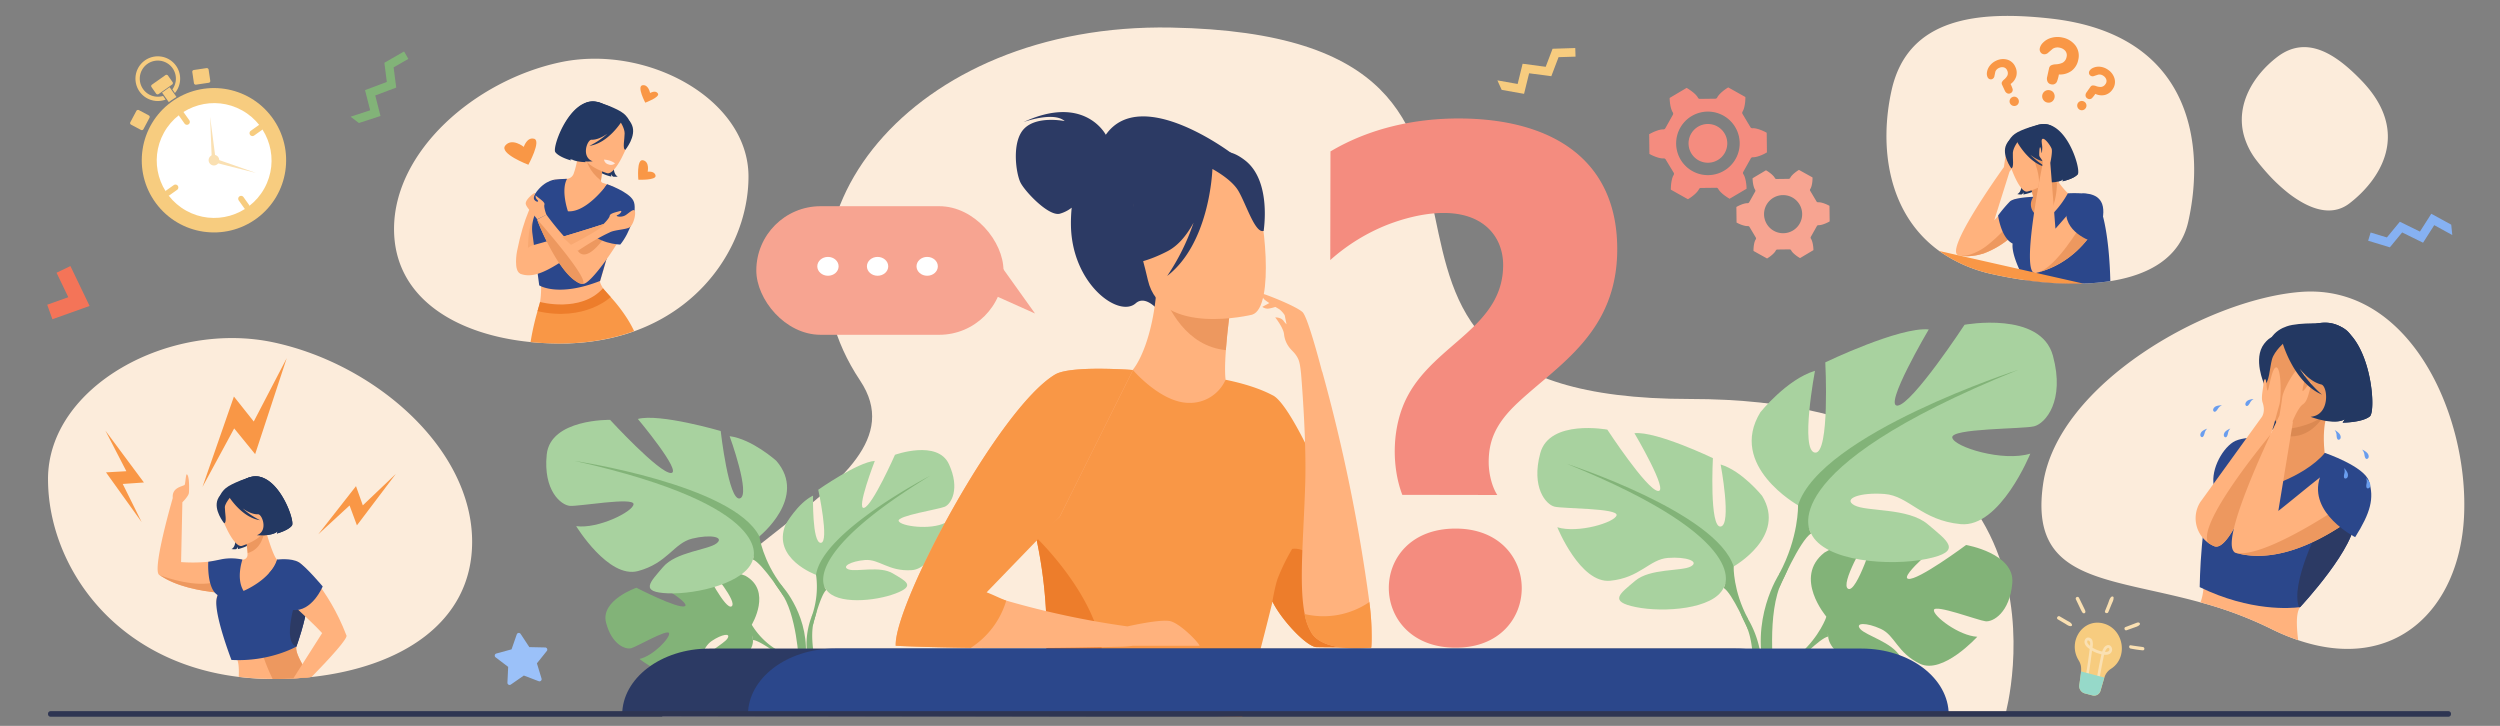<svg id="Слой_1" data-name="Слой 1" xmlns="http://www.w3.org/2000/svg" viewBox="0 0 1326 385"><rect x="0" y="0" width="1326" height="385" fill="#808080" stroke="none"/><defs><style>.cls-1{fill:#fcecdb;}.cls-2{fill:#82b378;}.cls-3{fill:#a8d29f;}.cls-4{fill:#2c3a64;}.cls-5{fill:#ffb27d;}.cls-6{fill:#ed985f;}.cls-7{fill:#f99746;}.cls-8{fill:#ed7d2b;}.cls-9{fill:#233862;}.cls-10{fill:#f8a871;}.cls-11{fill:#2b478b;}.cls-12{fill:#ffe8dc;}.cls-13{fill:#db8952;}.cls-14{fill:#699dee;}.cls-15{fill:#2e3552;}.cls-16{fill:#f48c7f;}.cls-17{fill:#f7cc7f;}.cls-18{fill:#fff;}.cls-19{fill:#fae0b2;}.cls-20{fill:#96d9c9;}.cls-21{fill:#f7a491;}.cls-22{fill:#9bc1f9;}.cls-23{fill:#86b1f2;}.cls-24{fill:#f47458;}</style></defs><path class="cls-1" d="M1063.65,378.9s46.83-167.28-167.31-167.28c-231.34,0-37.59-192.57-275.16-197-138.45-2.6-221.2,103-165,187.19,40.44,60.58-124.61,94.16-104.88,178.38Z"/><path class="cls-2" d="M398.72,331.35s11-18.07-3.44-26c0,0-10.23-4.1-17.74-2.39,0,0,13.72,16.25,10.54,18.62s-14-19.21-14-19.21-21.51,1.43-27.78,5.83c0,0,20.54,11.83,16.87,13.34s-25.61-9.8-25.61-9.8-19.15,6.6-16.12,18.45,10.44,14.43,13.37,13.62,19.29-10.35,20.07-8-8.41,12.11-15.7,13.69c0,0,16.42,13,24.92,7.09s8.13-13.08,13.46-16.66,10.23-4.38,8.3-1.31S374,346,371.63,352.38s-4.64,10.78,4.68,7.76,23.68-12.56,23.05-20.67Z"/><path class="cls-2" d="M331.2,328.88s53.17-10.89,67.52,2.47a39.16,39.16,0,0,0,13.12,13.2l1.82,3.21s-10.89-8.25-14.3-8.29C399.36,339.47,401.42,319.65,331.2,328.88Z"/><path class="cls-2" d="M409.6,344.84c.54.43,1.34,1,2.48,1.75l.06,0c.36.25.73.52,1.08.81a32,32,0,0,1,6.19,7.11c.36.53.72,1.08,1,1.62l3.13-.52c-.36-.56-.73-1.09-1.11-1.61a34.36,34.36,0,0,0-10.64-9.49h0C411.62,344.46,406.53,342.42,409.6,344.84Z"/><path class="cls-3" d="M432.84,304.9s-23.58-8.53-16.21-26.61c0,0,6.4-11.4,14.61-15.42,0,0-.57,25.23,4.13,25.05S434,259.76,434,259.76s20.93-14.69,30-15.3c0,0-10.16,26.22-5.65,24.89s16.35-28.13,16.35-28.13,22.61-8.17,28.63,5,1.12,21.11-2.19,22.54-25.53,4.81-24.48,7.59,16.78,4.92,24.7.95c0,0-5.46,24.27-17.74,25.11s-17.26-6-24.84-5.37-12.72,3.58-8.64,5,16.52-2.05,23.41,2.09,12.31,6.51,1.46,10.66-31.24,6-36.69-1.93Z"/><path class="cls-2" d="M493.37,252.33s-57.22,29.55-60.53,52.57a46.42,46.42,0,0,1-2.29,22l.72,4.32s3.91-15.73,7-18.31C438.3,312.87,421.63,296.1,493.37,252.33Z"/><path class="cls-2" d="M429.35,352.91c.17.56.35,1.13.55,1.7l3.14-.52-.39-1.73c-1.24-5.79-2.7-15-1.25-21.71,0,0,0,0,0-.08.13-.57.27-1.12.44-1.65v0c.48-1.51.79-2.62,1-3.41h0c1-4.53-2.15,1.13-2.29,1.38h0A41,41,0,0,0,429.35,352.91Z"/><path class="cls-3" d="M402.76,284.49s25.83-20.63,9-40.07c0,0-12.82-11.53-24.76-13.07,0,0,11.39,31.26,5.44,33s-10.18-35.74-10.18-35.74-32.36-9.48-43.94-6.4c0,0,23.79,28.43,17.6,28.67s-32.33-28.19-32.33-28.19-31.68-.62-33.61,18.41,7.55,26.82,12.29,27.21,33.9-4.82,33.76-.9-18.86,13.25-30.43,11.65c0,0,17.09,28,32.78,23.83s19-14.83,28.73-17.21,17.39-.92,12.9,2.55-21.49,4.44-28.34,12.53S339,314.1,354.33,314.7s41.56-5.69,45-17.95Z"/><path class="cls-2" d="M304.94,244.49s83.95,12.66,97.82,40c0,0,1.75,13,12.16,26.45l.94,5.7s-11.55-18-16.54-19.89C399.32,296.75,413,268.77,304.94,244.49Z"/><path class="cls-2" d="M414.92,310.94s15.36,16.64,12.11,40.51l-3.31-.32s-1.05-25.53-9.56-37.06S414.92,310.94,414.92,310.94Z"/><path class="cls-4" d="M586.52,71.48c-1-1.82-12.59-21.13-43.65-6.73,0,0,15.92-5.81,21.85-.52,0,0-14.34-3-21.34,3.85S538.87,92,541.25,96.79s14.83,17.95,20.78,16.59a18.25,18.25,0,0,0,6.4-3.23,79.61,79.61,0,0,0-.4,9.39c.48,31.17,25.4,49.25,34.35,41.33,5.73-5.08,13.32,5.26,13.32,5.26L653.63,81.6S605.32,44.71,586.52,71.48Z"/><path class="cls-5" d="M674.94,247.08c-8,5.51-17.92,10.06-30.43,12.95-46.91,10.84-64.89-28.81-71.65-56a40.26,40.26,0,0,1,15.9-4.88c3.39-.4,7-.67,9.91-.81,5.27-4,13.12-20.55,14.85-46.19l2.21.59,37,10.12s-1.69,11.75-2.52,22.86c-.64,8.7-.74,17,.9,19,2.89.62,4.62,1,4.62,1s0,0,0,0A238.26,238.26,0,0,1,674.94,247.08Z"/><path class="cls-6" d="M652.7,162.84s-1.7,11.74-2.52,22.86c-20.95-2.1-30.67-22-34.45-33Z"/><path class="cls-5" d="M664.14,166.91s-48.36,11.88-55.3-18.35-17.85-49,12.73-57.91,39.25,1.28,44,10.81S676.54,163,664.14,166.91Z"/><path class="cls-4" d="M660.3,85c-9.58-7.38-14.79-4.09-17.34-.63-29.86-8.53-42,16.94-42,16.94,1.7,22.43-11.1,38.44-11.1,38.44s10.09,3.44,29.29-6.46c5.86-3,10.42-8.73,13.92-15.18a116.55,116.55,0,0,1-14,28.26c21.79-16.83,23.83-52.95,24-56.75,3.57,2,10.73,6.43,13.8,11.69,4.18,7.15,8.89,22.75,13.39,21.15C670.17,122.44,674.67,96.05,660.3,85Z"/><path class="cls-7" d="M674.94,209.63c-6.75-3.59-15.44-6.26-24.89-8.22a20.69,20.69,0,0,1-19.72,12.27c-14.11-.26-28.06-15.86-29.42-17.41-16.16-.52-28,0-28,0s-34,53.27-29.83,65.6a218.61,218.61,0,0,1,6.67,24,245.12,245.12,0,0,1,3.39,82.81c-.78,5.73-1.48,8.94-1.48,8.94l107.22,2.49s8.88-31.62,15.47-58.6c.2-.81.39-1.62.59-2.42,4.46,9.2,17.13,23,22.86,24.12.35.07,2,.1,4.27.12l25.19.19C730.41,318.06,688.89,215.68,674.94,209.63Z"/><path class="cls-8" d="M553.1,368.65a245.12,245.12,0,0,0-3.39-82.81c0-.42,0-.65,0-.65s29.34,28,34.41,57.33C587.61,362.52,566.5,367.73,553.1,368.65Z"/><path class="cls-5" d="M636.26,342.52c-.61-1.93-10.34-11.86-15.61-13.07S598,332.24,598,332.24h0a454.45,454.45,0,0,1-64.26-13.68c-5.08-1.47-10.29-3.09-15.58-4.86l43.93-39.6,38.85-77.83s-32.95-2.6-41.29,2.37c-30,17.88-85.59,122.26-84.54,143.88,0,0,14.08.78,39.8,1.1,19.77.26,46.41.24,78.8-.59a66.89,66.89,0,0,0,7.31-.51Z"/><path class="cls-7" d="M562.06,274.1l-38.75,40.07c3.82,1.44,7.81,3.51,10.4,4.39a44.82,44.82,0,0,1-18.83,25.06c-25.72-.32-39.8-1.1-39.8-1.1-1.05-21.62,54.54-126,84.54-143.88,8.34-5,41.29-2.37,41.29-2.37Z"/><path class="cls-8" d="M727.22,343.49c-2.31,0-29.11-.24-29.46-.31-5.73-1.08-18.4-14.92-22.86-24.12-.2.8,1.42-8.71,2.92-12.57a109.47,109.47,0,0,1,7.55-15.36C700.77,288.81,727.26,328.86,727.22,343.49Z"/><path class="cls-5" d="M726.31,319.32a913.16,913.16,0,0,0-25-122.24h-.09c-.84-3.26-7.49-28.67-10.28-31.45-3-3-18.65-9.21-21.35-9.88a3.42,3.42,0,0,0,1.18,3.22,28.1,28.1,0,0,0,2.48,1.78l-3.72,2a4.62,4.62,0,0,0,3.47.91,26.78,26.78,0,0,0,3.48-.87c.78.48,1.53.93,2.22,1.33a13.74,13.74,0,0,1,2.68,3c.14.59.64,3.19,1,4.84a7.67,7.67,0,0,1-1.39-1.53c-1.49-2.3-4.6-2.06-4.6-2.06s4.26,5.35,4.66,8.81a13.74,13.74,0,0,0,3.56,8h0c1.08,1.27,2.61,2.41,3.89,5.09,1,2,1.32,5.7,1.58,7.86h0c.64,7.79,2.82,36.52,2.23,57.67-.81,28.47-3.5,54-.3,69.82a29.31,29.31,0,0,0,3.79,10.24c7,10.7,31.51,7.58,31.51,7.58S728.27,334.23,726.31,319.32Z"/><path class="cls-7" d="M727.22,343.49s-24.53,3.12-31.51-7.58a29.31,29.31,0,0,1-3.79-10.24,43.14,43.14,0,0,0,34.39-6.35C728.27,334.23,727.22,343.49,727.22,343.49Z"/><path class="cls-1" d="M209,121.43c0,36.51,32.75,56.07,72.39,60,5.07.5,10.25.76,15.49.76,1,0,2,0,2.94,0H300c1.38,0,2.74-.08,4.1-.16a119,119,0,0,0,16.06-1.93A108,108,0,0,0,333,176.86q1.74-.56,3.42-1.17c40-14.39,60.58-50.1,60.58-82.06,0-41.18-54.1-70.44-100.05-60.55C251.71,42.81,209,80.24,209,121.43Z"/><path class="cls-5" d="M294.3,95.28c2.18-.21,4.24-.34,6.18-.41a4.15,4.15,0,0,0,3.77-2.71A41.43,41.43,0,0,0,306.5,82l.76.24,12.81,4s-.74,4.09-1.16,8c-.05.48-.1.95-.14,1.42a1.28,1.28,0,0,0,.92,1.34c6.14,1.82,8.67,4.14,8.67,4.14A229.13,229.13,0,0,1,318.29,149c-.8,2.47,11.47,17.21,11.47,17.21-3,9.58-43.75-4.11-43.75-4.11s2.78-8.47-.86-29.17C280.91,108.8,294.3,95.28,294.3,95.28Z"/><path class="cls-5" d="M294.3,95.28s-12.83,1.56-20.1,38.11c0,0-2,10.59,2,11.85S300.57,122.72,294.3,95.28Z"/><path class="cls-9" d="M314.31,73.85s-8.23,2.94-3.72,12.15c0,0-6.73-.1-8.15-2.22a5.48,5.48,0,0,0,.38,1.31s-6.31-1.69-8.29-4.42S304,46.48,320.21,55.35c0,0,15,3.38,8.47,20s-1,18.28-1,18.28a8.18,8.18,0,0,1-2.52.06s-1-.75-1-1.42a4,4,0,0,0,.11,1.4s-6.16-1.26-8.46-4.44S312.39,77.1,314.31,73.85Z"/><path class="cls-6" d="M320.07,86.22s-.9,5.72-1.32,9.6c-6.7-5.4-7.53-10.23-8.72-14.1Z"/><path class="cls-9" d="M310.26,82.07s-3.2-6.47-3.57-11.75c-.26-3.77-2.45-19.44,11.12-16,0,0,9.5,3,13,5.92,2.78,2.34,6.64,7.16.53,18.62l-1.68,3.91Z"/><path class="cls-5" d="M322.11,91.9s-16.74-4.82-13.58-15.2,3.13-18,14-15.35S334.16,68.57,334,72.3,326.55,92.89,322.11,91.9Z"/><path class="cls-9" d="M328.71,64.06s2.58,3.75,2.6,6.65-1.27,8.45.38,8.75c0,0,6-7.22,3.53-13.08C332.64,60.16,328.71,64.06,328.71,64.06Z"/><path class="cls-10" d="M280,132.94s0-13.33,2.42-14.93S285.73,133.27,280,132.94Z"/><path class="cls-11" d="M322.08,97.73s-10.88,15.14-20.85,14.33c0,0-3.88-11.1-.46-17.21,0,0-2.55.09-3.43.14s-3,.29-3,.29l-9.45,16.16a19.56,19.56,0,0,0-2.5,12.43L286,151.35s9.87,6.46,32.28-2.34l6.31-21.73Z"/><path class="cls-5" d="M284.92,116.41a2.77,2.77,0,0,0,.12.43c0,.06,0,.12.07.19s.1.29.17.47a.11.11,0,0,1,0,0c1.95,5.13,11.11,25.93,20.34,31.64a6.27,6.27,0,0,0,1.56,1l.19.08.21.08.09,0a4.79,4.79,0,0,0,1.49.23h.38c4.79-.36,25.23-30,25.61-39,.25-5.75-6.81-10.57-6.81-10.57-7.2,3.78-14.17,15.68-19.07,26-1,2.13-1.93,4.19-2.75,6.09a151.77,151.77,0,0,1-16.72-19.21Z"/><path class="cls-7" d="M285.1,165c.54-1.86.91-2.93.91-2.93s27.74,1.47,34.73-7.78h0c.08.07,1.32,1.24,3.13,3.22v0a84.6,84.6,0,0,1,8.35,10.76,60.62,60.62,0,0,1,4.13,7.36q-1.68.62-3.42,1.17a108,108,0,0,1-12.81,3.24A119,119,0,0,1,304.08,182c-1.36.08-6.19.2-7.18.2-5.24,0-10.42-.26-15.49-.76A139.12,139.12,0,0,1,285.1,165Z"/><path class="cls-6" d="M306.54,133.14c4.59,6.4,13.23-6,13.53-6.49l-2.23-1.88a33.82,33.82,0,0,0-8.55,2.28C308.28,129.18,307.36,131.24,306.54,133.14Z"/><path class="cls-12" d="M326.18,86.66s-1.81-1.73-5.8-2a3.05,3.05,0,0,0,2.32,2.52A3.25,3.25,0,0,0,326.18,86.66Z"/><path class="cls-9" d="M320.43,55.57l9.43,8.65S322.71,76,312.63,77.36a40.44,40.44,0,0,0,9.55-6.46c-2.73,1.89-5.75,3.34-8.5,3.21-2.25.11-5.57,9.17.71,11.45,0,0-8.36.88-11.31-2.23a5.51,5.51,0,0,0,.38,1.32s-6.32-1.69-8.3-4.43S304.18,46.7,320.43,55.57Z"/><path class="cls-11" d="M322.08,97.73s11.34,3.89,13.84,8.67-1.79,17.11-6.92,23.31c0,0-12.73-.14-18.7-9.39C310.3,120.32,319.75,99.8,322.08,97.73Z"/><path class="cls-11" d="M294.3,95.28s-7.6.48-12.55,11.26c0,0-.28,7.45,5.56,7.63S294.3,95.28,294.3,95.28Z"/><path class="cls-5" d="M283.39,129.88c5.31-1.46,10.35-2.91,14.88-4.25,12.91-3.82,21.8-6.77,21.8-6.77l0,0,0,0s3.13-3,3.31-4.38,3.47-1.94,5.7-2.61a.37.37,0,0,1,.44.51,4,4,0,0,1-2,1.68c-1.57.52,1.6,1.55,4.07.19,1.53-.83,4.2-3.62,5-2.6s-.12,6.37-2.23,8.63c-1.41,1.5-8.4,1.52-11,3h0c-20.35,9.43-35.08,26.45-47.21,22C276.17,145.24,273.53,132.6,283.39,129.88Z"/><path class="cls-10" d="M298.27,125.63l4.58,4.24s17.9-9.19,17.31-10.88a.28.28,0,0,0-.09-.13S311.18,121.81,298.27,125.63Z"/><path class="cls-5" d="M289.82,113.93s-1.51-4-1.06-5.39-2.78-3.16-4.46-4.74a.13.13,0,0,0-.22.08A2.72,2.72,0,0,0,285,106c1.19,1.16-.44,1.41-1.53,0s1.2-4.14,0-3.58-5,3.77-4.6,5.79,4.41,5.71,6.07,8.12Z"/><path class="cls-8" d="M323.89,157.57s-13.61,13.18-38.79,7.48l1.34-4.88s21.64,5.92,33.39-7.29Z"/><path class="cls-7" d="M277.82,77.9s-6.23-5-9.79-.74,12.22,10.22,12.22,10.22,6.93-12.68,3.09-13.77S277.82,77.9,277.82,77.9Z"/><path class="cls-7" d="M344.8,49.33s-.82-4.62-4-4.12,1.45,9.25,1.45,9.25,8-2.92,6.7-4.89S344.8,49.33,344.8,49.33Z"/><path class="cls-7" d="M343.52,91.08s1.16-5.19-2.42-6.08-2.53,10.31-2.53,10.31,9.62.43,9.14-2.18S343.52,91.08,343.52,91.08Z"/><path class="cls-6" d="M284.92,116.41a2.77,2.77,0,0,0,.12.43c0,.06,0,.12.07.19s.1.29.17.47a.11.11,0,0,1,0,0c2.05,5.44,12.16,28.53,21.9,32.66l.19.08.21.08.09,0a4.79,4.79,0,0,0,1.49.23C312.67,147.71,284.92,116.41,284.92,116.41Z"/><path class="cls-1" d="M250.42,287.37c0,43.23-38.35,66.61-85.1,71.71l-.94.1q-4.35.45-8.77.69h0q-5.15.28-10.37.28h-.62a150.18,150.18,0,0,1-18-1.11C60,350.93,25.47,299.38,25.47,254.11c0-49.3,64.76-84.33,119.76-72.48C199.32,193.27,250.42,238.08,250.42,287.37Z"/><path class="cls-5" d="M160.39,352.36c-2.17-3.89-3.66-7.28-3.2-9.45h0c.07-.34.17-1,.28-1.91.43-3.35,1.2-10,2.49-15.9.16-.78.34-1.55.53-2.29h0c.12-.48.25-.94.38-1.4a18.33,18.33,0,0,0,.64-3.55c.63-7.62-3.77-14-8.24-17.68a21.8,21.8,0,0,0-1.76-1.32,12.5,12.5,0,0,0-4.55-2c-1.16-1-2.71-5.11-4-8.95-.48-1.44-.91-2.85-1.26-4l0-.12c-.4-1.32-.69-2.37-.83-2.9h0c-.07-.23-.1-.36-.1-.36l-.33.21-1.36.86h0l-3.34,2.12-5.17,3.28v0a15,15,0,0,1,.36,1.63c.05.3.09.61.13.92.12.9.19,1.83.22,2.75h0c0,.68,0,1.36,0,2a2.54,2.54,0,0,1-2.66,2.54h-.09a65.69,65.69,0,0,0-7.76,0c-3.14.32-6.54.8-10.31,1.13h-.08a85.19,85.19,0,0,1-14.33.16l.68-31.72s3.27-3.22,3.46-4.95.32-9.1-1.06-9.86c-.62-.34-.78,5.32-1.24,5.62-1.39.91-6.79,1.37-6.26,6.93h0c-1.86,6.48-10.89,38.77-7.12,40.82h0A32.65,32.65,0,0,0,87.92,307l.75.4.44.22c.42.22.85.42,1.28.62l.72.33,1,.43.64.27,1.5.57.43.15.15.06.49.17h0l.88.29.88.28c.58.19,1.18.36,1.77.53.22.07.45.13.67.18l.37.1.85.23,1.94.46.66.15.09,0,.85.18.9.19,2.14.4,1.85.3,1.13.17,1,.15,1,.13,1.42.17h0l.61.07.81.09.55.05c-.15.4-.29.8-.4,1.21s-.21.78-.28,1.17v0a10.71,10.71,0,0,0-.15,3.14c1,9.69,8.75,22.09,11.07,30.2a16.47,16.47,0,0,1,.6,2.86,39.53,39.53,0,0,1,.08,6.06,150.18,150.18,0,0,0,18,1.11h.62q5.22,0,10.37-.28h0q4.42-.24,8.77-.69C163,356.83,161.58,354.52,160.39,352.36Z"/><path class="cls-9" d="M135.72,272.1s8,2.84,3.6,11.77c0,0,6.52-.1,7.9-2.16a5.4,5.4,0,0,1-.37,1.27s6.11-1.63,8-4.28-9.14-33.11-24.87-24.52c0,0-14.56,3.28-8.2,19.34s1,17.7,1,17.7a8.05,8.05,0,0,0,2.45.06s.93-.73,1-1.37a3.94,3.94,0,0,1-.11,1.35s6-1.22,8.19-4.3S137.58,275.24,135.72,272.1Z"/><path class="cls-6" d="M130.15,284.07s.87,5.55,1.27,9.3c7.51-2.4,8.21-9.18,9.36-12.93Z"/><path class="cls-9" d="M139.65,280.06s3.09-6.26,3.45-11.38c.25-3.65,2.38-18.83-10.77-15.5,0,0-9.19,2.89-12.58,5.73-2.69,2.27-6.42,6.94-.51,18l1.63,3.79Z"/><path class="cls-5" d="M128.17,289.58s16.21-4.67,13.15-14.72-3-17.42-13.51-14.87-11.31,7-11.11,10.6S123.87,290.53,128.17,289.58Z"/><path class="cls-9" d="M124.64,260.92s-5.36,5.33-5.38,8.14,1.23,8.18-.36,8.47c0,0-5.78-7-3.43-12.67C118,258.84,124.64,260.92,124.64,260.92Z"/><path class="cls-9" d="M130,254.18l-.42.12c.49,1.1-8.3,8.9-8.3,8.9s6.91,11.38,16.68,12.72a39.37,39.37,0,0,1-9.25-6.25c2.64,1.83,5.56,3.23,8.23,3.11,2.18.11,5.39,8.88-.69,11.09,0,0,8.1.85,11-2.16a5.4,5.4,0,0,1-.37,1.27s6.11-1.63,8-4.28S145.74,245.59,130,254.18Z"/><path class="cls-6" d="M120,314.74c-9.39-.63-22.49-2.49-32.09-7.72L84.59,305h0c.19.08,1.18.47,2.75,1,6.12,2.05,20.91,6.15,30.16,1.52C124.07,304.19,122.62,309.4,120,314.74Z"/><path class="cls-6" d="M164.38,359.18q-4.35.45-8.77.69h0q-5.15.28-10.37.28h-.62a99.92,99.92,0,0,1-4.73-11.31c-.75-2.14-1.12-3.46-1.12-3.46A39.92,39.92,0,0,1,154.89,341c.87,0,1.73,0,2.58,0-.11.91-.21,1.57-.28,1.91h0c-.46,2.17,1,5.56,3.2,9.45C161.58,354.52,163,356.83,164.38,359.18Z"/><path class="cls-11" d="M162.22,309.06c-4.5-8-15.26-12.25-15.26-12.25-3.36,10.7-17.77,16.61-17.77,16.61-4.12-6.68-.61-16.61-.6-16.61h0a27.36,27.36,0,0,0-11-.2c-5.55,1.19-7.12,1.34-7.12,1.34s-.92,14.08,5,17.69a14.45,14.45,0,0,0-.57,2c-1.56,8,7.86,32.39,7.86,32.39,20.34,1.12,34.48-7.11,34.48-7.11s5-13.61,6.06-24.14C163.64,314.79,163.46,311.25,162.22,309.06Z"/><polygon class="cls-7" points="107.39 258.28 107.39 258.28 124.07 210.32 134.59 223.57 152.08 189.96 152.08 189.96 135.33 240.88 124.21 227.23 107.39 258.28"/><polygon class="cls-7" points="75.12 276.91 75.12 276.91 56.22 250.54 67.02 249.93 55.9 228.41 55.9 228.41 76.33 255.91 65.1 256.69 75.12 276.91"/><polygon class="cls-7" points="168.81 283.39 168.81 283.39 188.82 257.85 192.44 268.04 209.97 251.34 209.97 251.34 189.31 278.65 185.41 268.1 168.81 283.39"/><path class="cls-4" d="M163.25,318.77c-1,10.53-6.06,24.14-6.06,24.14-7.65-2.45-.14-25.34-.14-25.34C160.34,317.48,161.47,317.55,163.25,318.77Z"/><path class="cls-5" d="M183.7,336.92h0c-9.55-25.14-25.12-38.8-25.12-38.8-8.47-1.77-11,3.85-13,12-.52,2.13,17.69,17.33,25.28,25.67h0l-10.51,16.54-4.78,7.51q4.42-.24,8.77-.69l.94-.1C174,350.13,185.13,338.13,183.7,336.92Z"/><path class="cls-11" d="M147,296.81s7.42-1,11.39,1.36,12.77,12.88,12.77,12.88-5.66,13.68-16,12.49c0,0-15.95-16-12.11-19.88S147,296.81,147,296.81Z"/><path class="cls-1" d="M1218.94,339.54a116.09,116.09,0,0,1-14.7-6.18,202.63,202.63,0,0,0-37.11-13.85c-49.81-13.72-91-11.09-83.45-62.89,7.74-52.84,86.69-97.78,136.41-101.77,58.39-4.7,89.62,66.08,86.81,119.52C1304.32,323.28,1270.21,356.93,1218.94,339.54Z"/><path class="cls-11" d="M1207.27,232.54s-16.59-2.1-22.88,2-12.53,16-9.79,24.68S1207.27,232.54,1207.27,232.54Z"/><path class="cls-6" d="M1235,218s-4.66,8.51-1.11,28.44L1203.6,264l4.36-22.9s6.54-11.69,7.6-19.93Z"/><path class="cls-9" d="M1229.64,202.31s11.32,7.86.66,20c0,0,10.28,2.62,13.31,0a8.55,8.55,0,0,1-1.12,1.84s10.3,0,14.44-3.31-.28-55.88-28.64-49.08c0,0-24.26-1-21.1,26.88s-6,28.22-6,28.22A13,13,0,0,0,1205,228s1.77-.74,2.09-1.74a6.42,6.42,0,0,1-.74,2.08s9.89.62,14.69-3.27S1231.23,208,1229.64,202.31Z"/><path class="cls-13" d="M1216.71,216.66s-2.21,8.85-4,14.74c12.77,1.15,18.1-8.56,22.21-13.45Z"/><path class="cls-9" d="M1230.82,216.8s8.34-7.72,11.86-15.28c2.52-5.4,14.58-27.23-7.33-29.82,0,0-15.65-1-22.45,1.39-5.41,1.88-13.8,6.8-11.28,27.1l.28,6.7Z"/><path class="cls-6" d="M1212,227.69s27.35-2.23,25.7-19.25.76-28.76-16.77-28.05-20.3,7.53-21.13,13.34S1204.87,227.84,1212,227.69Z"/><path class="cls-9" d="M1211.78,181.48s-5.47,4.66-6.7,9.05-1.55,13.38-4.17,13.16c0,0-6.1-13.45,0-21.36C1207.4,173.94,1211.78,181.48,1211.78,181.48Z"/><path class="cls-5" d="M1218.94,339.54a116.09,116.09,0,0,1-14.7-6.18,202.63,202.63,0,0,0-37.11-13.85c.23-.64.43-1.25.6-1.84,1.73-5.83,1.42-15.17,1.18-25.19l58.87,16.31c-3.87,6.37-6.86,11.81-7.8,13.17C1217.78,325.11,1218,331.73,1218.94,339.54Z"/><path class="cls-11" d="M1220,322l-.61.08c-3.86.5-25.7,2.51-52.68-10.68,0,0,.48-41.05,7.92-52.11s31.32-24.29,31.69-24.49c-.26.29-11.54,12.79-9.61,25.27,0,0,24.59-5.91,36.39-19.82,0,0,12.91,17.62,15.57,32.12.13.71.24,1.4.31,2.09C1250.65,289.25,1220,322,1220,322Z"/><path class="cls-4" d="M1220,322l-.61.08c-4.79-12.54,11-43,11-43s10.7-7.26,18.24-6.7c.13.71.24,1.4.31,2.09C1250.65,289.25,1220,322,1220,322Z"/><path class="cls-5" d="M1206.31,224.49s-.53,1.82-1.49,4.86h0c-.08.28-.17.56-.26.85-4.82,15.36-18.54,56.6-28,59.55a3.11,3.11,0,0,1-2.23-.09l-.34-.15a15.55,15.55,0,0,1-2.67-1.53l-.15-.11h0a16.07,16.07,0,0,1-4.19-21.48L1199.79,221c.69-1.19,1.59-3.69.3-7.49-.91-2.69.19-6.76.44-9.58s.9-3.53,1.28-2.19.42,5.5,1,5.38,2.25-13,4.7-12.24,2.65,15.76,1.41,20S1206.31,224.49,1206.31,224.49Z"/><path class="cls-6" d="M1204.56,230.2c-4.82,15.36-18.54,56.6-28,59.55a3.11,3.11,0,0,1-2.23-.09l-.34-.15a15.55,15.55,0,0,1-2.67-1.53l-.15-.11h0C1165.45,277.77,1200.28,235.34,1204.56,230.2Z"/><path class="cls-5" d="M1241.14,246.84c-2.58-1.09-18.87,13.28-32.72,24.17h0l7.72-47-.15-.54,0,0s2.93-7.32,5.47-9,3-6.07,4-8.7.61-3.63-.46-2.65-3.1,4.64-3.7,4.22,3.53-12.75.31-13.41-10.58,12.47-11.12,16.88c-.46,3.73-1.26,8.29-1.5,9.61-8.88,18.45-29.8,63.88-24.42,71.76a2.75,2.75,0,0,0,1,1c23.58,6.81,49.65-9.15,61.85-18.13,4.42-3.26,7-5.59,7-5.59C1259.6,256.32,1253.76,252.19,1241.14,246.84Z"/><path class="cls-6" d="M1247.53,275c-12.2,9-38.27,24.94-61.85,18.13a8.14,8.14,0,0,0,.91.18c4.64.7,11.56-1.33,18.91-4.47,16.4-7,34.92-19.57,34.92-19.57Z"/><path class="cls-11" d="M1233.09,240.21s21,7.15,23.43,15.07c2.82,9,.84,16.63-7.34,29.62,0,0-25-12.61-18.7-31.69Z"/><path class="cls-14" d="M1192.53,212.27c-1.34.6-2,2.12-1.31,2.85s1.59-.27,2.28-1.68a4.69,4.69,0,0,1,1.84-1.82A8.65,8.65,0,0,0,1192.53,212.27Z"/><path class="cls-14" d="M1174.08,218.09c.7.85,1.61-.13,2.42-1.47a4.72,4.72,0,0,1,2-1.65,8.75,8.75,0,0,0-2.86.4C1174.24,215.85,1173.43,217.3,1174.08,218.09Z"/><path class="cls-14" d="M1180.5,228.74c-1.11,1-1.33,2.61-.43,3.1s1.44-.72,1.7-2.26a4.75,4.75,0,0,1,1.23-2.28A8.66,8.66,0,0,0,1180.5,228.74Z"/><path class="cls-14" d="M1168.15,228.64c-1.16.9-1.47,2.54-.6,3.08s1.48-.64,1.83-2.17a4.59,4.59,0,0,1,1.35-2.2A8.72,8.72,0,0,0,1168.15,228.64Z"/><path class="cls-14" d="M1240.69,229.9a9,9,0,0,0-2.39-1.81,4.88,4.88,0,0,1,1,2.51c.06,1.63.39,3,1.46,2.56S1241.7,231.05,1240.69,229.9Z"/><path class="cls-14" d="M1255.4,240.07a8.91,8.91,0,0,0-2.54-1.61,4.9,4.9,0,0,1,1.18,2.42c.2,1.62.65,2.94,1.67,2.43S1256.51,241.11,1255.4,240.07Z"/><path class="cls-14" d="M1243.3,248.24a4.92,4.92,0,0,1,.2,2.68c-.42,1.58-.49,3,.65,2.88s1.55-1.74.91-3.13A8.9,8.9,0,0,0,1243.3,248.24Z"/><path class="cls-14" d="M1256.82,255.86a8.89,8.89,0,0,0-1.89-2.33,4.79,4.79,0,0,1,.34,2.66c-.33,1.6-.33,3,.81,2.84S1257.54,257.21,1256.82,255.86Z"/><path class="cls-9" d="M1228.29,171.74s-12.11,4.3-18.43,8.18c0,0,.34.73,1,2,0,.2-.06.32-.06.32s6,20.82,20.78,27.08a63.65,63.65,0,0,1-11.85-13.75c3.36,4,7.35,7.44,11.59,8.38,3.38,1.1,4.7,16.24-5.8,17.12,0,0,12.36,4.78,18.13,1.27a8.55,8.55,0,0,1-1.12,1.84s10.3,0,14.44-3.31S1256.65,164.94,1228.29,171.74Z"/><path class="cls-1" d="M1160.64,117.64c-4.37,19.28-21.11,28.3-41.32,31.47a118,118,0,0,1-14.28,1.3,180.3,180.3,0,0,1-31.18-1.86c-6-.85-11.7-1.93-17-3.12a76.68,76.68,0,0,1-28.31-12.32c-27.28-19.7-32-55.24-25.2-85.47,8.74-38.64,46.3-42,84.2-37.82C1164.29,18.35,1169.38,79,1160.64,117.64Z"/><path class="cls-5" d="M1068.75,105.61c-1.07.15-5.88,5.62-11,11.24l8.09-25.77s2.07-2.57,2.36-3.89,4.41-11.36,3.6-11.88-6.55,3.41-7.51,5.55c-.58,1.28-1.41,7.75-1.41,7.75h0c-1.51,2.1-19.91,27.8-24.42,40.23-1.31,3.59-1.45,6.08.32,6.57.44.12.9.22,1.36.3a21.24,21.24,0,0,0,5.57.07h.06a26.13,26.13,0,0,0,5.55-1.11l.12,0c.52-.15.81-.26.81-.26h0a47.42,47.42,0,0,0,15.07-9.23,59.61,59.61,0,0,0,6.68-6.75C1079.22,108.79,1072.32,105.1,1068.75,105.61Z"/><path class="cls-9" d="M1083.6,84.89s7.67,3.23,2.89,11.75c0,0,6.4.26,7.86-1.68a5.21,5.21,0,0,1-.43,1.22s6.09-1.26,8.12-3.76-7.14-33-23-25.42c0,0-14.47,2.41-9.11,18.52s0,17.42,0,17.42a7.76,7.76,0,0,0,2.39.19s1-.66,1-1.29a3.88,3.88,0,0,1-.19,1.32s5.93-.87,8.28-3.76S1085.26,88.08,1083.6,84.89Z"/><path class="cls-5" d="M1096.59,106.05c-.42,4.09-1.88,10.33-6.75,10.48a32.16,32.16,0,0,0-7.24,1.26c-2.53.59-4.11.63-5.3-2.33-2.07-5.1.5-11,.5-11l.65-.07a50.86,50.86,0,0,1-1.57-8.35l11.57-3,1.09-.28a39.92,39.92,0,0,0,9.79,12Z"/><path class="cls-6" d="M1084.77,116.84l-2.17,1c-2.53.59-4.11.63-5.3-2.33-2.07-5.1.5-11,.5-11l.65-.07a50.86,50.86,0,0,1-1.57-8.35l11.57-3c.45.76,1.31,2.2,2.56,4C1090.92,102,1090,110.69,1084.77,116.84Z"/><path class="cls-9" d="M1087,92.92s3.38-6,4-11c.45-3.57,3.37-18.35-9.71-15.81,0,0-9.18,2.33-12.66,4.94-2.76,2.07-6.68,6.45-1.5,17.66l1.39,3.8Z"/><path class="cls-5" d="M1080.23,99.92a31.77,31.77,0,0,1-5,1.7c-4.27.7-10.2-15.71-10.21-19.26s1.07-7.86,11.49-9.79c7.34-1.35,9.3,1.83,10.66,7.34.58,2.31,1,5,1.77,8C1090.47,94.17,1084.75,98,1080.23,99.92Z"/><path class="cls-6" d="M1081,99.55c2.34-6.66-4.55-20.18-4.55-20.18l10.68.54c.58,2.31,1,5,1.77,8C1090.47,94.17,1085.56,97.59,1081,99.55Z"/><path class="cls-9" d="M1070.44,74.82s-2.64,3.43-2.82,6.18.75,8.1-.83,8.29c0,0-5.28-7.18-2.65-12.62C1066.92,70.9,1070.44,74.82,1070.44,74.82Z"/><path class="cls-9" d="M1069.12,74.13s.29.39.81,1v.2s6.16,11.55,15.66,13.41a38.48,38.48,0,0,1-8.72-6.65c2.49,1.94,5.28,3.48,7.9,3.51,2.13.22,4.8,9-1.29,10.84,0,0,7.9,1.28,10.87-1.52a5.23,5.23,0,0,1-.43,1.23s6.09-1.26,8.12-3.76S1087,60.79,1069.12,74.13Z"/><path class="cls-6" d="M1067.34,125.13a47.42,47.42,0,0,1-15.07,9.23h0s-.29.11-.81.26l-.12,0a26.13,26.13,0,0,1-5.55,1.11h-.06a21.24,21.24,0,0,1-5.57-.07A14.82,14.82,0,0,0,1045,135a29,29,0,0,0,8.48-4.45,76.06,76.06,0,0,0,10.32-9.6Z"/><path class="cls-11" d="M1115.44,114.84h0c-.24-.93-.5-1.82-.77-2.67-1.17-3.67-2.57-6.48-4.23-8h0c-.92-.82-2.8-1.3-5.28-1.53h0a61.67,61.67,0,0,0-8.38-.09h0a49.65,49.65,0,0,1-7.25,10,12,12,0,0,1-3.43,2.5,4.26,4.26,0,0,1-2.49.38,8.26,8.26,0,0,1-4.75-2.52,6.74,6.74,0,0,1-1.08-7.22h0l.65-1.3h0l0,0h0c-.29,0-10.06.34-12.36,2.46a72.77,72.77,0,0,0-6.28,7.44s1.54,11.88,7.71,14.9a0,0,0,0,0,0,0c-.42,3.28,1.14,8.36,3.45,13.5.88,2,1.88,4,2.91,5.85a180.3,180.3,0,0,0,31.18,1.86,118,118,0,0,0,14.28-1.3C1119.05,137.2,1117.84,124.05,1115.44,114.84Z"/><path class="cls-5" d="M1106.55,103.55c-1.49.24-9.27,9.82-16.34,17.74l-2.73-34.9s1.29-5.9.7-7.5-3.26-5.34-4.59-5.28-.29,3.22-.38,4.92-.13,2.53-.29,2.57-.39-3-.83-3-.55,3.75-.43,4.51,1.89,2.39,1.88,3.74c-1.72,8.5-11.66,59.17-4,58.47a.64.64,0,0,0,.17,0c.5-.11,1-.24,1.47-.37h0c17.23-4.66,26.5-17.47,29.85-23.09,1-1.67,1.46-2.71,1.46-2.71C1118.54,107.15,1110.64,102.89,1106.55,103.55Z"/><path class="cls-7" d="M1089.33,49.33a3.12,3.12,0,0,0-2.08-1.45,3.28,3.28,0,0,0-2.54.41,3.29,3.29,0,0,0-1,4.6,3.27,3.27,0,0,0,2.1,1.48,3.13,3.13,0,0,0,2.5-.42,3.47,3.47,0,0,0,1-4.62Zm11.48-25.21a11.39,11.39,0,0,0-6.84-4.2,12,12,0,0,0-5.69.08,9.85,9.85,0,0,0-4.82,2.79,5.78,5.78,0,0,0-1.53,2.73,2.72,2.72,0,0,0,.28,2.05,2.41,2.41,0,0,0,1.64,1.17,2.83,2.83,0,0,0,2.54-.82l2.39-2.06a4.9,4.9,0,0,1,3.82-.53,5,5,0,0,1,2.9,1.74,3.65,3.65,0,0,1,.6,3.19,4.34,4.34,0,0,1-2.08,3,9.34,9.34,0,0,1-3.66.85,6.32,6.32,0,0,0-2.56.6,2.4,2.4,0,0,0-1,1.59l-1,4.57a3.7,3.7,0,0,0,.22,2.46,2.54,2.54,0,0,0,1.85,1.38,2.61,2.61,0,0,0,3.17-1.5,21.88,21.88,0,0,0,1-3.71,10.45,10.45,0,0,0,6.66-1.88,9.46,9.46,0,0,0,3.59-5.8A9.09,9.09,0,0,0,1100.81,24.12Z"/><path class="cls-7" d="M1106.63,55.6a2.32,2.32,0,0,0-1-1.58,2.48,2.48,0,0,0-1.84-.44,2.43,2.43,0,0,0-2,2.84,2.46,2.46,0,0,0,1,1.6,2.31,2.31,0,0,0,1.82.42,2.41,2.41,0,0,0,1.57-1A2.36,2.36,0,0,0,1106.63,55.6Zm14.93-13.87A8.35,8.35,0,0,0,1118.1,37a8.91,8.91,0,0,0-3.89-1.56,7.24,7.24,0,0,0-4,.53,4.28,4.28,0,0,0-1.81,1.42,2,2,0,0,0-.4,1.48,1.84,1.84,0,0,0,.79,1.25,2,2,0,0,0,2,.16l2.21-.72a3.62,3.62,0,0,1,2.74.73,3.55,3.55,0,0,1,1.47,2,2.65,2.65,0,0,1-.49,2.34,3.18,3.18,0,0,1-2.27,1.47,6.74,6.74,0,0,1-2.72-.45,4.56,4.56,0,0,0-1.91-.32,1.78,1.78,0,0,0-1.1.8l-2,2.82a2.67,2.67,0,0,0-.55,1.72,1.86,1.86,0,0,0,.87,1.46,1.92,1.92,0,0,0,2.58-.11,17.5,17.5,0,0,0,1.75-2.23,7.63,7.63,0,0,0,5,.6,6.9,6.9,0,0,0,4.08-2.91A6.72,6.72,0,0,0,1121.56,41.73Z"/><path class="cls-7" d="M1070.56,52.72a2.42,2.42,0,0,0-1.36-1.29,2.32,2.32,0,0,0-1.86.08,2.43,2.43,0,0,0-1.3,1.39,2.33,2.33,0,0,0,.07,1.88A2.51,2.51,0,0,0,1069.4,56a2.31,2.31,0,0,0,1.26-1.36A2.39,2.39,0,0,0,1070.56,52.72Zm-1.65-17.3a6.69,6.69,0,0,0-4.37-3.82,8.31,8.31,0,0,0-5.86.63,8.85,8.85,0,0,0-3.28,2.61,7.17,7.17,0,0,0-1.55,3.78,4.37,4.37,0,0,0,.34,2.28,2,2,0,0,0,1.08,1.07,1.82,1.82,0,0,0,1.48-.06,2.08,2.08,0,0,0,1.11-1.62l.47-2.27a3.58,3.58,0,0,1,2-2,3.67,3.67,0,0,1,2.47-.29,2.66,2.66,0,0,1,1.78,1.59,3.19,3.19,0,0,1,.16,2.7,6.84,6.84,0,0,1-1.74,2.14,4.58,4.58,0,0,0-1.23,1.5,1.78,1.78,0,0,0,.16,1.36l1.45,3.13a2.72,2.72,0,0,0,1.23,1.33,1.87,1.87,0,0,0,1.69,0,1.92,1.92,0,0,0,1.18-2.3,16.64,16.64,0,0,0-1.07-2.62,7.63,7.63,0,0,0,3-4.09A7,7,0,0,0,1068.91,35.42Z"/><path class="cls-6" d="M1111.11,121.3c-3.35,5.62-12.62,18.43-29.85,23.09,9.4-2.79,22.19-24.44,22.19-24.44Z"/><path class="cls-11" d="M1104.51,102.67s9.3-.92,10.85,6.9-4.62,18.93-4.62,18.93-15-4.27-14.85-15.88Z"/><path class="cls-7" d="M1105,150.41a180.3,180.3,0,0,1-31.18-1.86c-6-.85-11.7-1.93-17-3.12a76.68,76.68,0,0,1-28.31-12.32l10.5,2.37.48.11Z"/><path class="cls-2" d="M968.74,327.11s-17.84-20.81-1.1-34c0,0,12.22-7.4,22.19-6.8,0,0-14.12,23.69-9.55,26s13.84-27.53,13.84-27.53,27.82-2.7,36.77,1.61c0,0-23.79,19.46-18.78,20.62s30.71-17.95,30.71-17.95,25.89,4.41,24.51,20.21S1057,330,1053.1,329.53s-26.86-9.17-27.36-6,13.31,13.71,23,14.21c0,0-18.26,20.13-30.39,14.32s-13.17-15-20.73-18.48-14-3.44-10.9.08,16.81,6.95,21.14,14.6,8.2,12.81-4.35,10.92-33-11.07-33.86-21.59Z"/><path class="cls-2" d="M1054.61,309.7s-70.34-2.71-85.87,17.41c0,0-3.44,10.29-14,19.66l-1.65,4.49s12.19-12.86,16.55-13.63C969.63,337.63,962.81,312.71,1054.61,309.7Z"/><path class="cls-2" d="M957.67,346.67c-.61.67-1.52,1.56-2.81,2.76l-.06.07c-.42.39-.83.81-1.23,1.25a41.53,41.53,0,0,0-6.41,10.41c-.35.76-.69,1.53-1,2.29H942c.35-.79.71-1.56,1.09-2.29a44.54,44.54,0,0,1,11.6-14.39h0C955,346.61,961.08,342.93,957.67,346.67Z"/><path class="cls-3" d="M919.49,300.47s28.38-15.9,15.14-37.46c0,0-10.6-13.24-22-16.65,0,0,6.05,32.16,0,32.92S908.52,243,908.52,243s-29.89-14.37-41.62-13.24c0,0,18.54,31.41,12.48,30.65s-26.86-32.54-26.86-32.54-30.65-5.68-35.56,12.49,3,27.24,7.56,28.37,33.68.76,32.92,4.54S837,283.06,826,279.66c0,0,12.1,29.89,28,28.37s20.81-11.35,30.65-12.11,17,1.9,12.11,4.55-21.57.86-29.51,7.62S852.9,319,867.66,322s41.24,1.14,46.53-10.21Z"/><path class="cls-2" d="M831,246s79.45,25.73,88.53,54.49c0,0-.38,12.86,7.57,27.62v5.67s-8.33-19.3-12.87-21.94C914.19,311.82,932,286.84,831,246Z"/><path class="cls-2" d="M934.09,361.16c-.09.75-.21,1.52-.34,2.29h-4.13c0-.71.09-1.48.13-2.29.37-7.68.3-19.75-3-28a.49.49,0,0,0,0-.11c-.28-.7-.58-1.37-.91-2,0,0,0,0,0-.05-.93-1.82-1.57-3.17-2-4.15h0c-2.27-5.58,3,1,3.22,1.28v0A53.11,53.11,0,0,1,934.09,361.16Z"/><path class="cls-3" d="M953.68,268s-37.41-20.95-19.95-49.38c0,0,14-17.45,28.93-21.94,0,0-8,42.39,0,43.39s5.48-47.88,5.48-47.88,39.41-18.95,54.87-17.46c0,0-24.44,41.4-16.46,40.4S1042,172.25,1042,172.25s40.4-7.48,46.88,16.46-4,35.91-10,37.41-44.39,1-43.4,6,26.94,13,41.4,8.48c0,0-16,39.4-36.91,37.41s-27.43-15-40.39-16-22.45,2.49-16,6,28.42,1.14,38.9,10.05,19,14.39-.5,18.38-54.36,1.5-61.35-13.47Z"/><path class="cls-2" d="M1070.39,196.19S965.65,230.11,953.68,268c0,0,.5,17-10,36.41v7.48s11-25.44,16.95-28.93C960.66,283,937.22,250.06,1070.39,196.19Z"/><path class="cls-2" d="M943.71,304.42s-16.16,24.53-7,54.38l4.16-1.11s-4-32.89,4.41-49.43S943.71,304.42,943.71,304.42Z"/><path class="cls-4" d="M920.7,344H376.2C350.69,344,330,359.73,330,379.14H966.89C966.89,359.73,946.21,344,920.7,344Z"/><path class="cls-11" d="M987.41,344H442.91c-25.51,0-46.19,15.74-46.19,35.15H1033.6C1033.6,359.73,1012.92,344,987.41,344Z"/><path class="cls-15" d="M1300,378.46v.43a1.37,1.37,0,0,1-1.45,1.26H26.91a1.36,1.36,0,0,1-1.44-1.26v-.43a1.36,1.36,0,0,1,1.44-1.26H1298.57A1.37,1.37,0,0,1,1300,378.46Z"/><path class="cls-16" d="M743.78,262.46c-5.69-14.87-5.85-36.39,3-52.74,14.88-27.6,50.43-36.49,50.49-69.11,0-8.22-3.09-15.08-8.1-19.74-13.19-12.25-36.33-8.19-53.12-1.73a101.8,101.8,0,0,0-30.48,18.8l.11-57.62c20.52-12.22,44.59-17.53,68.19-17.48,48.35.09,84,21.1,83.91,69.46-.08,44.11-31.27,61.14-52.9,81.46-12,11.27-15.26,20.44-15.28,31.36,0,5.65,1.54,12.74,4.56,17.43ZM772,343.54c-47-.09-47.36-63.27.12-63.18C818.86,280.45,818.8,343.63,772,343.54Z"/><path class="cls-1" d="M1246.17,107.86c-7.88,6.06-17.25,4.18-26.1-1.09a60.93,60.93,0,0,1-6-4.07A90.74,90.74,0,0,1,1202.65,92c-2-2.25-3.92-4.5-5.58-6.66a38.44,38.44,0,0,1-7-13.86c-4.24-16.38,5.33-31.68,17.68-41.19,15.79-12.15,31.43-1.41,44.75,12.39C1279.47,70.57,1262,95.7,1246.17,107.86Z"/><circle class="cls-17" cx="113.48" cy="85" r="38.29" transform="translate(-28.3 84.12) rotate(-36.48)"/><circle class="cls-17" cx="113.48" cy="85" r="37.29" transform="translate(-25.25 55.74) rotate(-24.92)"/><circle class="cls-18" cx="113.58" cy="85.14" r="30.45" transform="translate(-16.08 142.91) rotate(-60.87)"/><path class="cls-18" d="M130.13,108.6a28.87,28.87,0,1,1,6.94-40.23A28.9,28.9,0,0,1,130.13,108.6Z"/><path class="cls-17" d="M92.19,98.16l-4.23,3a1.54,1.54,0,1,0,1.78,2.52l4.22-3a1.54,1.54,0,0,0-1.77-2.52Z"/><path class="cls-17" d="M127,104.17a1.54,1.54,0,0,0-.37,2.14l3,4.23a1.54,1.54,0,0,0,2.52-1.78l-3-4.22A1.54,1.54,0,0,0,127,104.17Z"/><path class="cls-17" d="M137.23,66.37l-4.22,3a1.54,1.54,0,0,0,1.78,2.52l4.22-3a1.54,1.54,0,1,0-1.78-2.52Z"/><path class="cls-17" d="M95.22,59.12a1.54,1.54,0,0,0-.37,2.15l3,4.22a1.54,1.54,0,1,0,2.51-1.78l-3-4.22A1.54,1.54,0,0,0,95.22,59.12Z"/><rect class="cls-17" x="102.38" y="36.58" width="8.75" height="7.86" rx="0.9" transform="translate(-4.79 16.13) rotate(-8.45)"/><rect class="cls-17" x="69.84" y="59.73" width="8.75" height="7.86" rx="0.9" transform="translate(-16.86 99.25) rotate(-61.97)"/><rect class="cls-17" x="80.61" y="41.82" width="10.66" height="6.12" rx="0.88" transform="translate(-10.15 57.75) rotate(-35.21)"/><path class="cls-17" d="M86.48,50.89a9.58,9.58,0,1,1,4.94-3.48l1.36,1.93a11.85,11.85,0,1,0-4.94,3.49Z"/><path class="cls-17" d="M91,53.09c.85-.6,1.71-1.16,2.59-1.68l-3.63-5.14-4,2.83,3.58,5.08C90,53.81,90.46,53.45,91,53.09Z"/><path class="cls-19" d="M115.77,83.34a2.81,2.81,0,1,1-3.92-.68A2.81,2.81,0,0,1,115.77,83.34Z"/><path class="cls-19" d="M111.43,61.89l3,23a1.06,1.06,0,0,1-2.1.28C112.35,85.05,112.4,86.08,111.43,61.89Z"/><path class="cls-19" d="M135.75,91.73,113.3,86.05a1.06,1.06,0,1,1,.52-2Z"/><path class="cls-19" d="M114.41,84.3a1.15,1.15,0,1,1-1.6-.28A1.15,1.15,0,0,1,114.41,84.3Z"/><path class="cls-17" d="M1115.62,330.68c10.88,2.86,13.42,18.17,4,24.08a8.35,8.35,0,0,0-3.5,4.76l-2,6.85a3.5,3.5,0,0,1-4.27,2.47l-4.13-1.08a4,4,0,0,1-2.85-4.35c.93-7.16,1.77-9.72-.33-13.13C1096.4,340.27,1104.73,327.81,1115.62,330.68Z"/><path class="cls-19" d="M1108.35,344.22a12.34,12.34,0,0,1-1.33-1c-2.41-2.26-1.28-4.81.28-5.08a2.44,2.44,0,0,1,2.54,1.75,7.92,7.92,0,0,1,0,3.6,15.85,15.85,0,0,0,5.17,2.09c1-3.36,3.27-4.06,4.47-2.94a2.67,2.67,0,0,1,.54,3c-.27.6-1.2,1.92-4,1.64-1.36,6-2.73,14.39-2.74,14.42l-1.4-.31s1.37-8.32,2.72-14.35a17.36,17.36,0,0,1-5-1.92c-.91,7.61-2,14-2,14.2l-1.4-.31C1106.31,358.49,1107.4,352.34,1108.35,344.22Zm-.88-4.61c-.45.17-1,1.33,1.08,2.92C1108.75,340.76,1108.71,340.11,1107.47,339.61Zm9,6.14c1.06.08,2.35-.15,2.35-1.27C1118.85,343.05,1117.3,343.38,1116.5,345.75Z"/><path class="cls-20" d="M1116.15,359.36l-.06.16-2,6.85a3.5,3.5,0,0,1-4.27,2.47l-4.13-1.08a4,4,0,0,1-2.85-4.35c.42-3.18.81-5.46.94-7.3Z"/><path class="cls-19" d="M1091.49,328.52l3.63,2.14c1,.56,2.28,1.66,3.44,1.41a.59.59,0,0,0,.45-.69c-.37-1.17-1.87-1.75-2.87-2.33l-3.64-2.12c-1-.6-2.06,1-1,1.59Z"/><path class="cls-19" d="M1101.06,317.92c3.36,7,3.19,6.81,3.82,7.27a.8.8,0,0,0,1.22-.64c0-.72,0-.53-3.39-7.46a.92.92,0,0,0-1.65.83Z"/><path class="cls-19" d="M1118.28,324.62c.53-1.31,1.07-2.63,1.61-3.94s1.28-2.48,1.17-3.77c0-.57-.81-.69-1.18-.38-1,.82-1.31,2.44-1.77,3.58-.54,1.32-1.07,2.63-1.6,3.95-.45,1.11,1.32,1.66,1.77.56Z"/><path class="cls-19" d="M1130.1,344a60,60,0,0,0,6.39.94c1.15.08,1.19-1.61.09-1.76-2.14-.31-4.27-.56-6.4-.92-1.11-.2-1.18,1.55-.08,1.74Z"/><path class="cls-19" d="M1127.88,334.31c1.23-.41,2.45-.85,3.66-1.31s2.59-.72,3.36-1.65c.41-.49-.1-1.16-.63-1.21s-.81.12-3.43,1.12c-1.18.46-2.37.89-3.55,1.35-.94.38-.38,2,.59,1.7Z"/><path class="cls-16" d="M883.48,84.59a1.19,1.19,0,0,0-1.1-.57c-2.19.17-5.79-1.38-7.53-2.39l-.13-10.42c1.72-1,5.28-2.68,7.47-2.57a1.17,1.17,0,0,0,1.09-.6l4-7.14a1.18,1.18,0,0,0,0-1.24c-1.24-1.81-1.7-5.71-1.7-7.71l9-5.33c1.76,1,5,3.24,6,5.19a1.16,1.16,0,0,0,1.06.64l8.19-.1a1.16,1.16,0,0,0,1-.66c1-2,4.09-4.33,5.83-5.33l9.09,5.1c.05,2-.31,5.92-1.51,7.75a1.2,1.2,0,0,0,0,1.24l4.19,7a1.17,1.17,0,0,0,1.1.57c2.18-.17,5.79,1.39,7.53,2.39l.12,10.42c-1.71,1.05-5.28,2.68-7.47,2.57a1.18,1.18,0,0,0-1.08.6l-4,7.14a1.18,1.18,0,0,0,.05,1.24c1.24,1.81,1.7,5.71,1.7,7.72l-9,5.32c-1.76-1-5-3.24-6-5.19a1.18,1.18,0,0,0-1.06-.64l-8.2.1a1.16,1.16,0,0,0-1,.66c-.95,2-4.1,4.33-5.84,5.33l-9.08-5.1c0-2,.31-5.91,1.51-7.75a1.18,1.18,0,0,0,0-1.24ZM906,86.31a10.27,10.27,0,1,0-10.39-10.14A10.26,10.26,0,0,0,906,86.31Zm.08,6.58a16.85,16.85,0,1,0-17.05-16.64A16.84,16.84,0,0,0,906.11,92.89Z"/><path class="cls-21" d="M941.87,132.88a.94.94,0,0,1,.83-.53l6.49-.08a.93.93,0,0,1,.84.51c.79,1.55,3.32,3.34,4.72,4.11l7.09-4.22c0-1.59-.36-4.67-1.34-6.11a.91.91,0,0,1,0-1l3.17-5.65a.93.93,0,0,1,.86-.48c1.74.09,4.56-1.2,5.92-2l-.1-8.25c-1.38-.8-4.23-2-6-1.89a.94.94,0,0,1-.88-.46l-3.31-5.58a.94.94,0,0,1,0-1c1-1.45,1.24-4.55,1.2-6.14l-7.2-4c-1.37.8-3.87,2.66-4.62,4.22a.91.91,0,0,1-.82.53l-6.49.08a.93.93,0,0,1-.84-.51c-.79-1.55-3.33-3.35-4.72-4.11l-7.1,4.22c0,1.59.37,4.67,1.35,6.11a.93.93,0,0,1,0,1l-3.17,5.65a1,1,0,0,1-.87.48c-1.73-.09-4.55,1.2-5.91,2l.1,8.25c1.38.8,4.23,2,6,1.89a.94.94,0,0,1,.87.46l3.32,5.58a.94.94,0,0,1,0,1c-1,1.45-1.24,4.55-1.2,6.14l7.19,4C938.63,136.3,941.12,134.44,941.87,132.88Zm4-9.18a10.11,10.11,0,1,1,10-10.23A10.1,10.1,0,0,1,945.84,123.7Z"/><path class="cls-22" d="M285.7,361.3l-7.85-3-6.9,4.79a1.15,1.15,0,0,1-1.81-1l.39-8.38-6.69-5.08a1.15,1.15,0,0,1,.4-2l8.09-2.22,2.76-7.93a1.15,1.15,0,0,1,2.05-.25l4.62,7,8.39.18a1.15,1.15,0,0,1,.88,1.87l-5.25,6.55,2.43,8A1.15,1.15,0,0,1,285.7,361.3Z"/><polygon class="cls-23" points="1300.13 119.16 1289.56 113.38 1283.53 122.84 1272.88 117.6 1266 125.94 1257.38 123.32 1256.06 127.68 1267.58 131.19 1274.1 123.28 1285.19 128.74 1291.12 119.42 1300.69 124.67 1300.13 119.16"/><polygon class="cls-2" points="190.36 65.25 201.81 61.51 199.03 50.64 210.15 46.45 208.78 35.73 216.59 31.24 214.31 27.29 203.87 33.3 205.17 43.46 193.61 47.81 196.34 58.5 185.96 61.89 190.36 65.25"/><polygon class="cls-17" points="796.5 47.67 808.36 49.77 811.04 38.87 822.82 40.42 826.66 30.32 835.66 30.04 835.52 25.48 823.48 25.86 819.84 35.43 807.59 33.81 804.96 44.54 794.21 42.63 796.5 47.67"/><rect class="cls-21" x="401.15" y="109.37" width="131.1" height="68.2" rx="34.1"/><polygon class="cls-21" points="516.69 151.82 548.98 166.29 527.37 136.03 516.69 151.82"/><path class="cls-18" d="M444.8,141.26c0,2.78-2.53,5-5.65,5s-5.66-2.25-5.66-5,2.54-5,5.66-5S444.8,138.49,444.8,141.26Z"/><path class="cls-18" d="M471.12,141.26c0,2.78-2.54,5-5.66,5s-5.65-2.25-5.65-5,2.53-5,5.65-5S471.12,138.49,471.12,141.26Z"/><path class="cls-18" d="M497.43,141.26c0,2.78-2.53,5-5.66,5s-5.65-2.25-5.65-5,2.53-5,5.65-5S497.43,138.49,497.43,141.26Z"/><polygon class="cls-24" points="47.52 162.28 27.78 169.32 25.04 161.63 36.23 157.64 29.99 144.66 37.35 141.12 47.52 162.28"/></svg>